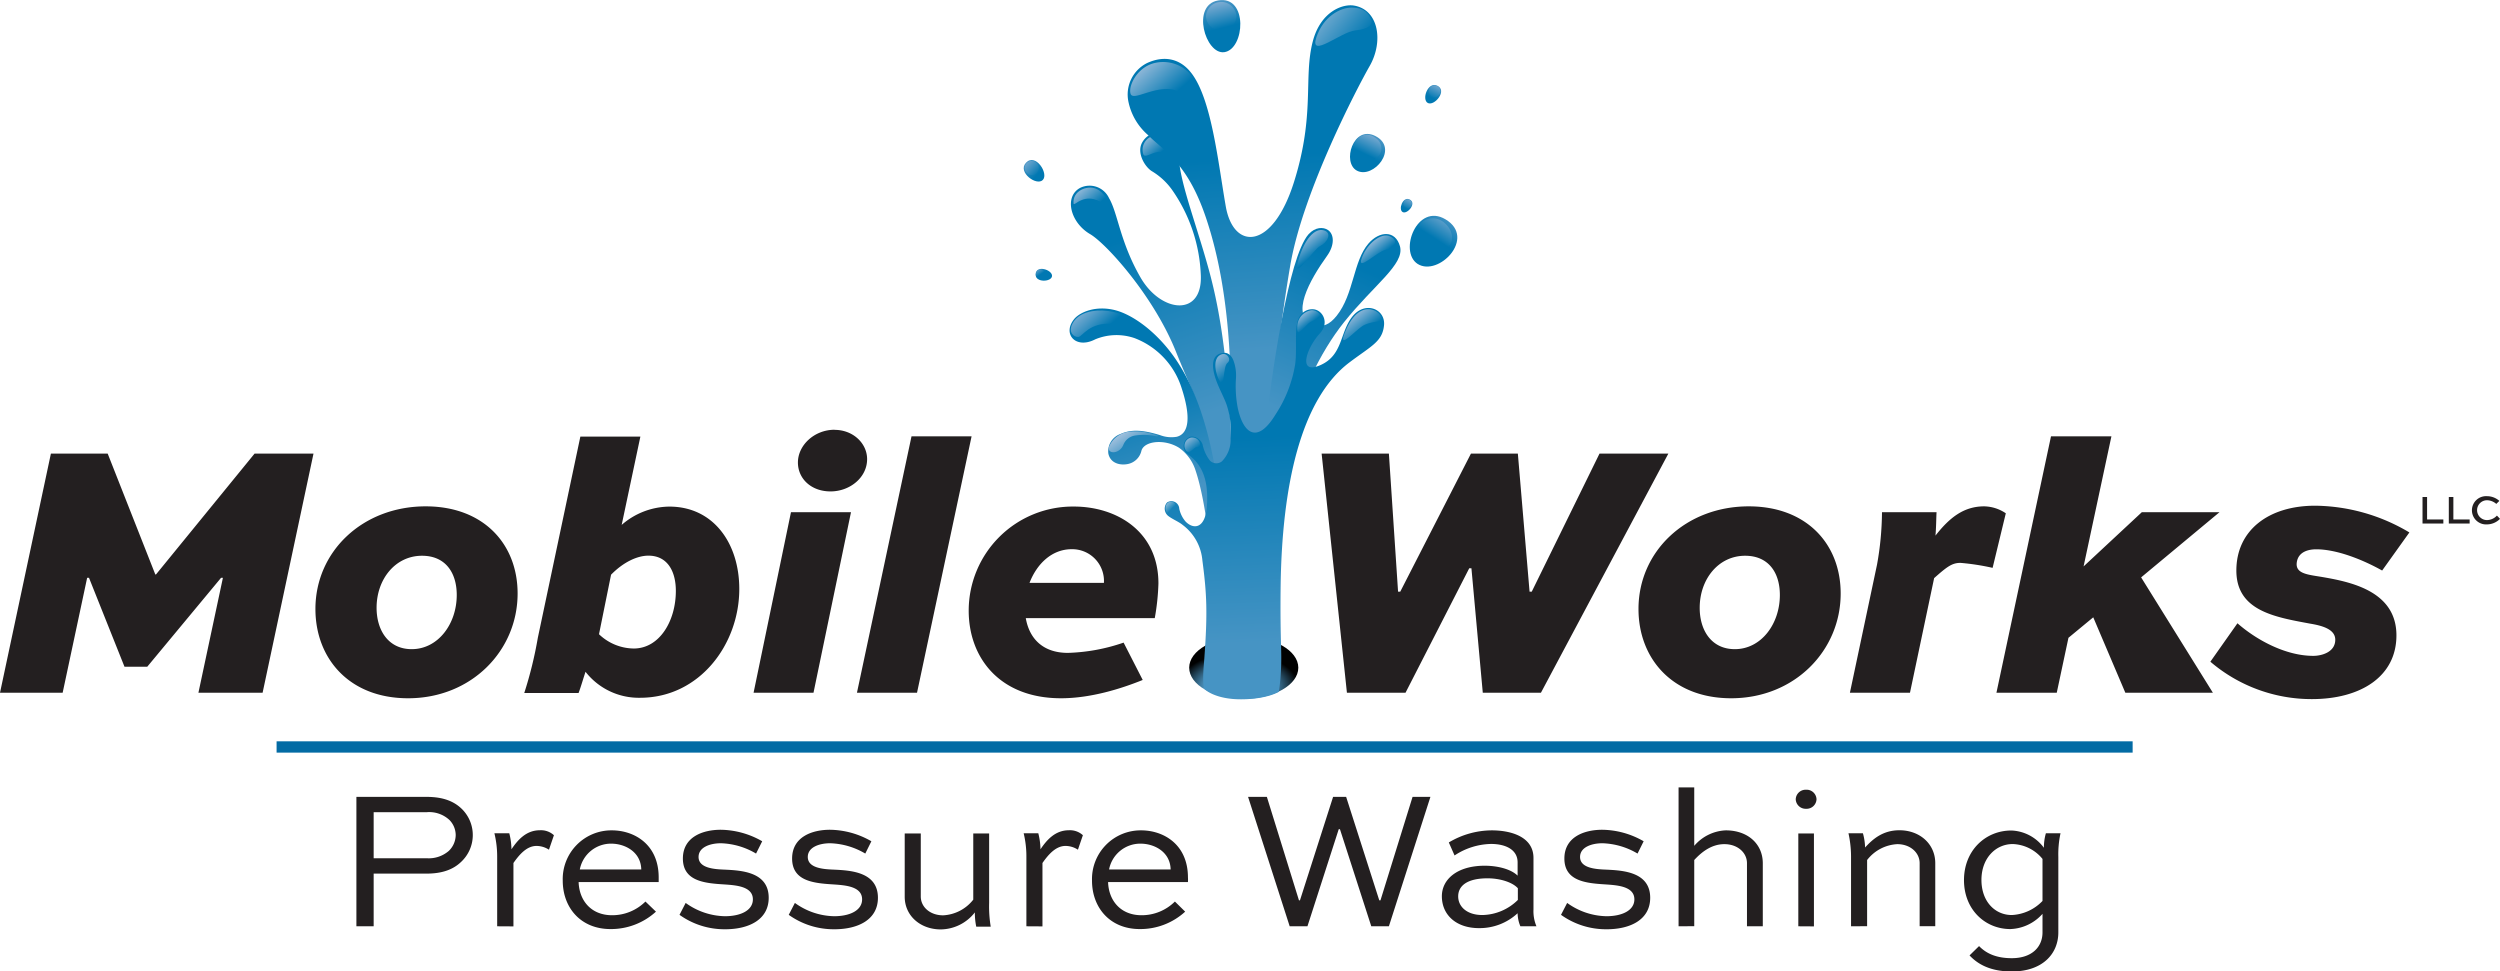 <svg data-name="Layer 1" xmlns="http://www.w3.org/2000/svg" xmlns:xlink="http://www.w3.org/1999/xlink" width="7in" height="2.72in" viewBox="0 0 504 195.8"><defs><linearGradient id="b" x1="242.53" y1="83.77" x2="230.16" y2="46.84" gradientUnits="userSpaceOnUse"><stop offset="0" stop-color="#4694c4"/><stop offset="1" stop-color="#0078b2"/></linearGradient><linearGradient id="a" x1="217.49" y1="37.87" x2="220.81" y2="41.68" gradientUnits="userSpaceOnUse"><stop offset="0" stop-color="#9cbddb"/><stop offset="1" stop-color="#0078b2"/></linearGradient><linearGradient id="h" x1="231.03" y1="27.37" x2="234.02" y2="30.74" xlink:href="#a"/><linearGradient id="i" x1="256.62" y1="70.48" x2="253.84" y2="31.58" xlink:href="#b"/><linearGradient id="j" x1="261.8" y1="84.22" x2="274.89" y2="54.21" xlink:href="#b"/><linearGradient id="c" x1="245.32" y1=".71" x2="247.58" y2="9.78" gradientUnits="userSpaceOnUse"><stop offset="0" stop-color="#4694c4"/><stop offset=".54" stop-color="#0078b2"/><stop offset="1" stop-color="#0078b2"/></linearGradient><linearGradient id="k" x1="236.64" y1="99.51" x2="229.97" y2="78.57" xlink:href="#b"/><linearGradient id="l" x1="258.45" y1="129.35" x2="257.04" y2="87.88" xlink:href="#b"/><linearGradient id="d" x1="245.54" y1=".65" x2="247.81" y2="9.72" gradientUnits="userSpaceOnUse"><stop offset="0" stop-color="#79aad1"/><stop offset=".54" stop-color="#0078b2"/><stop offset="1" stop-color="#0078b2"/></linearGradient><linearGradient id="m" x1="206.62" y1="32.59" x2="211.5" y2="37.25" xlink:href="#c"/><linearGradient id="n" x1="206.66" y1="32.56" x2="211.53" y2="37.22" xlink:href="#d"/><linearGradient id="o" x1="-285.61" y1="536.32" x2="-281.61" y2="540.15" gradientTransform="rotate(72.98 353.14 665.682)" xlink:href="#c"/><linearGradient id="p" x1="-285.58" y1="536.3" x2="-281.58" y2="540.12" gradientTransform="rotate(72.98 353.14 665.682)" xlink:href="#d"/><linearGradient id="q" x1="-265.26" y1="548.42" x2="-262.35" y2="551.2" gradientTransform="rotate(72.98 353.14 665.682)" xlink:href="#c"/><linearGradient id="r" x1="-265.24" y1="548.4" x2="-262.33" y2="551.18" gradientTransform="rotate(72.98 353.14 665.682)" xlink:href="#d"/><linearGradient id="s" x1="277.14" y1="27.65" x2="273.85" y2="34.52" xlink:href="#c"/><linearGradient id="t" x1="276.92" y1="27.3" x2="273.63" y2="34.17" xlink:href="#d"/><linearGradient id="u" x1="292.08" y1="43.67" x2="286.82" y2="51.78" xlink:href="#c"/><linearGradient id="v" x1="291.71" y1="43.42" x2="286.44" y2="51.54" xlink:href="#d"/><linearGradient id="w" x1="209.3" y1="53.83" x2="210.85" y2="56.09" xlink:href="#c"/><linearGradient id="x" x1="208.97" y1="54.06" x2="210.52" y2="56.32" xlink:href="#d"/><linearGradient id="y" x1="219.11" y1="61.51" x2="223.09" y2="66.08" gradientUnits="userSpaceOnUse"><stop offset="0" stop-color="#83b0d4"/><stop offset="1" stop-color="#0078b2"/></linearGradient><linearGradient id="z" x1="230.23" y1="12.72" x2="236.12" y2="19.48" xlink:href="#a"/><linearGradient id="A" x1="264.4" y1=".74" x2="274.05" y2="8.86" xlink:href="#a"/><linearGradient id="f" x1="276.24" y1="48.71" x2="278.43" y2="51.45" gradientUnits="userSpaceOnUse"><stop offset="0" stop-color="#97bada"/><stop offset="1" stop-color="#0078b2"/></linearGradient><linearGradient id="e" x1="272.56" y1="63.52" x2="275.35" y2="67" gradientUnits="userSpaceOnUse"><stop offset="0" stop-color="#95b9d9"/><stop offset="1" stop-color="#0078b2"/></linearGradient><linearGradient id="B" x1="262.38" y1="63.24" x2="264.08" y2="65.37" xlink:href="#e"/><linearGradient id="C" x1="262.74" y1="48.14" x2="265.22" y2="51.24" xlink:href="#f"/><linearGradient id="D" x1="244.79" y1="71.89" x2="247.89" y2="75.77" xlink:href="#e"/><linearGradient id="E" x1="239.23" y1="88.34" x2="241.07" y2="90.64" xlink:href="#e"/><linearGradient id="F" x1="234.71" y1="101.06" x2="236.48" y2="102.8" gradientUnits="userSpaceOnUse"><stop offset="0" stop-color="#b7cee4"/><stop offset="1" stop-color="#0078b2"/></linearGradient><linearGradient id="G" x1="226.87" y1="86.82" x2="230.78" y2="92.61" gradientUnits="userSpaceOnUse"><stop offset="0" stop-color="#a1c0dd"/><stop offset="1" stop-color="#0078b2"/></linearGradient><radialGradient id="g" cx="239.67" cy="-421.91" r="10.35" gradientTransform="matrix(1.18 0 0 .67 -33.17 421.19)" gradientUnits="userSpaceOnUse"><stop offset=".54" stop-color="#4c97c5"/><stop offset="1" stop-color="#010101"/></radialGradient></defs><path d="M261.74 134.59c0 3.47-4.95 6.28-11 6.28s-11-2.81-11-6.28 4.95-6.28 11-6.28 11 2.81 11 6.28Z" fill="url(#g)"/><path d="M217.77 37.85c-3.3 1.76-2 7 2 9.33C223 49.07 232.5 59.56 237 70.7c2.86 7.11 3.89 8.71 4.86 12.5 3.54 13.69 5.19 29.38 3.37 34.88s-2 7.89.17 7.71c3.12-.28 2.6.62 5.06 2.41s4.44-2.76 4.72-5.34-6.12-5.78-6.71-27-2.28-32.39-4.73-41.36-5.6-17-6.05-22.2c-.51-5.78-5.47-7-7.41-3.62-1.21 2.11.55 5 2 5.85a13.55 13.55 0 0 1 4 3.71 32.1 32.1 0 0 1 5.8 17.11c.44 8.57-8 7.76-12.15.57s-4.57-13-6.35-16a4.32 4.32 0 0 0-5.81-2.07Z" fill="url(#b)"/><path d="M220.89 38c-1.72-.68-4.69.42-4.46 3 .08.8 2.2-2.64 6.07.07 2 1.37 2.64 5.34 2.64 5.34s-.74-7.01-4.25-8.41Z" fill="url(#a)"/><path d="M233.78 27.33a2.89 2.89 0 0 0-3.31 3.67c.32 1.14 2.17-.77 3.76-.32s2.8 2.16 3 1.34-.59-4.18-3.45-4.69Z" fill="url(#h)"/><path d="M273 1.11c5 .87 5.91 7.3 3.13 12.17-2.5 4.37-13.45 25.31-16 40.14-2.09 12.17-5.28 35.81-3.13 52.66 1.67 13.08.23 23.15.46 24.56.34 2.08-1.75-.32-5.1-1.16s-6.31 2.73-8.27 1.6 10.8-52.94-1.09-87.56c-3.73-10.84-8.4-13.12-11.68-16.42a12.11 12.11 0 0 1-3.82-6.57 7.09 7.09 0 0 1 3.73-7.83c3.69-1.7 6.77-.7 8.77 1.79 4.24 5.12 5.56 18.25 7.12 27.12s9.39 8.86 13.73-4.87 1.87-21.12 3.83-28.5c1.58-5.91 5.97-7.54 8.32-7.13Z" fill="url(#i)"/><path d="M257.26 126.42c-3.18-26.53 4-49.31 13.67-61.45 6.06-7.6 12.31-11.73 11.3-15.35-.91-3.27-4.14-3.1-6.35-.54-3.09 3.58-2.93 10.19-6.39 14.54-1.45 1.83-2.85 2.4-4.5 1.87-5.2-1.67-.85-9.2 2.53-13.91 1.59-2.21 1.46-4.37.2-5.23-.92-.63-2.57-.64-3.93.87-1 1.12-2.05 3.66-2.91 6.6-3.44 11.72-7 37.11-6.71 50.94.32 17.29 1.47 22.12 2.39 22.7s.9.59.7-1.04Z" fill="url(#j)"/><path d="M245.58.07C240.09 1 243 11 246.8 10.5 251 9.93 251.66-1 245.58.07Z" fill="url(#c)"/><path d="M247 112.34c-1-13.1-2.67-31.58-11.93-42.51-3.46-4.09-7.34-6.56-10.23-7.31-3.89-1-7 .36-8.18 1.66-2.62 3 .11 6.3 4.14 4.21a11.19 11.19 0 0 1 7.91-.25 15.84 15.84 0 0 1 9.4 9.76c2.08 6.2 1.57 9.49-.86 10.13a6.39 6.39 0 0 1-3.39-.33c-3.55-1.08-5.82-1.18-7.94-.24a3.7 3.7 0 0 0-2.48 3.94c.37 1.88 2.21 2.45 3.86 2.14a3.52 3.52 0 0 0 2.81-2.68c.54-2 4.69-2.45 7.63-.58a8.92 8.92 0 0 1 3.3 4.6c1.94 5.73 3.47 17.57 3.14 24.2s-1.5 8.66 1.56 8.7 1.51-11.54 1.26-15.44Z" fill="url(#k)"/><path d="M258.17 118.72c.21-20.82 4.06-38.3 13.92-45.71 4.38-3.3 6.6-4.15 6.93-7.44s-3.79-5-6.37-1.79-1.88 7.81-6.48 9.82-2.83-3.39-.06-6.44c1.84-2 .7-4.42-1.09-4.8a2.9 2.9 0 0 0-2.9 1.27c-1.37 1.7-.56 6.09-1 9.7a25.94 25.94 0 0 1-3.95 10.18c-3.9 6.42-6.69 3.48-7.67-1.45a23.35 23.35 0 0 1-.33-5.79 8.71 8.71 0 0 0-.54-3.7c-.47-1.09-1.17-1.48-1.81-1.46-2 .08-2.72 1.61-2 4.4.54 2.13 1.89 4.38 2.47 6.08a16.91 16.91 0 0 1 .8 6.78 6.12 6.12 0 0 1-1.77 4.63 1.78 1.78 0 0 1-2.48-.27 7.91 7.91 0 0 1-1.39-3.09c-.34-1.22-2-2.16-3-1.33a2 2 0 0 0 .05 3.29c2.22 1.57 4.29 4.25 3.8 10.53-.35 4.51-2.72 4.6-4.28 3a5.72 5.72 0 0 1-1.28-2.61 1.59 1.59 0 0 0-2.46-1.24 1.88 1.88 0 0 0 .35 2.8c.72.55 2.1 1.14 2.77 1.71a10 10 0 0 1 4 7.17c.89 6.75 1.07 10.49.39 19.78-.11 1.52-.5 5.05.11 6.22 0 0 2 2 7.26 2s7.65-1.51 7.65-1.51a36.18 36.18 0 0 0 .43-4.43c.22-3.71-.18-5.67-.07-16.3Z" fill="url(#l)"/><path d="M249.27 3.27a3.08 3.08 0 0 1-6.15 0 3.08 3.08 0 0 1 6.15 0Z" fill="url(#d)"/><path d="M206.82 32.81c-1.74 1.9 2.17 4.73 3.41 3.45s-1.49-5.56-3.41-3.45Z" fill="url(#m)"/><path d="M209.07 32.92a1.42 1.42 0 1 1-1.95-.19 1.39 1.39 0 0 1 1.95.19Z" fill="url(#n)"/><path d="M289.75 17.25c-1.92-.91-3.2 2.83-1.89 3.5s4.01-2.51 1.89-3.5Z" fill="url(#o)"/><path d="M290.2 19a1.17 1.17 0 1 1-.32-1.58 1.14 1.14 0 0 1 .32 1.58Z" fill="url(#p)"/><path d="M284.17 40.18c-1.39-.65-2.32 2.07-1.38 2.56s2.92-1.83 1.38-2.56Z" fill="url(#q)"/><path d="M284.5 41.49a.85.85 0 1 1-.23-1.15.84.84 0 0 1 .23 1.15Z" fill="url(#r)"/><path d="M277.23 27.38c-4.45-2.21-6.72 5.38-3.68 7 3.32 1.77 8.61-4.55 3.68-7Z" fill="url(#s)"/><path d="M278.18 31.1c-.71 1-3.42 2.87-4.67 2s-1.42-3.19.15-5.13a2.62 2.62 0 0 1 3.54-.24 2.48 2.48 0 0 1 .98 3.37Z" fill="url(#t)"/><path d="M291.4 44.19c-5.71-3.39-9.49 6.49-5.6 9 4.2 2.64 11.92-5.25 5.6-9Z" fill="url(#u)"/><path d="M292.17 49.52c-1.05 1.26-4.84 3.48-6.42 2.21s-1.58-4.39.71-6.81a3.51 3.51 0 0 1 4.75 0c1.57 1.3 2 3.35.96 4.6Z" fill="url(#v)"/><path d="M208.78 55.24c-.12 1.77 3.19 1.62 3.31.4s-3.18-2.36-3.31-.4Z" fill="url(#w)"/><path d="M210 54.33a1 1 0 0 1-.46 1.91 1 1 0 0 1-.68-1.18 1 1 0 0 1 1.14-.73Z" fill="url(#x)"/><path d="M223.42 62.68c-3-.39-6 .33-7.15 2.44-1.09 1.94.33 2.85 1.13 2.79s2.19-3 6.81-2.65c4.24.33 6.29.79 8.48 2.65 0 0-3.69-4.5-9.27-5.23Z" fill="url(#y)"/><path d="M244.08 26.53a30.3 30.3 0 0 0-2.93-9.8 7.33 7.33 0 0 0-8.12-4.1c-3.73.73-5.56 4.61-5.12 6.21s4.25-1.31 8.19-.87 5.34 7.73 7.17 10c.2.27.93-.12.81-1.44Z" fill="url(#z)"/><path d="M272.45 1.51c-2.19 0-5.7 1.76-7.09 6.07s5-1.17 7.82-1.46 3.73-1.25 3.22-2.27-1.17-2.34-3.95-2.34Z" fill="url(#A)"/><path d="M280.13 47.59c-1.67-.71-4.5 1.42-5.59 4.39s3.07-1.32 4.82-1.65 2.86-1.86.77-2.74Z" fill="url(#f)"/><path d="M277.12 62.6c-1.31-.63-3.83-.59-5.81 4s2-.25 3.71-1.09 3.83-.61 3.64-1.14a2.75 2.75 0 0 0-1.54-1.77Z" fill="url(#e)"/><path d="M264.48 62.51a3.38 3.38 0 0 0-2.94 3.49c-.12 2.5 1.61-.62 2.78-1.17s2.2-.93 1.8-1.39a2 2 0 0 0-1.64-.93Z" fill="url(#B)"/><path d="M266.89 46.42c-1.84-.54-4 1.83-5.19 6.21s3.07-2.41 4.46-3.07 2.49-2.63.73-3.14Z" fill="url(#C)"/><path d="M246.34 71.39c-2.19.66-1.2 4.39-.33 5.6s.55-3.18 1.43-3.84 0-2.09-1.1-1.76Z" fill="url(#D)"/><path d="M240.1 88.2a1.69 1.69 0 0 0-1 2.61c.85 1 1.65-1 2.39-.63s.75-2.18-1.39-1.98Z" fill="url(#E)"/><path d="M236 101.14c-.86 0-1.28 1.1-.86 2 .49 1 .89-.89 1.43-1s.63-1.03-.57-1Z" fill="url(#F)"/><path d="M227.75 87a5 5 0 0 0-4.15 3c-.39 1.07.78 1.43 1.7.94a2.44 2.44 0 0 0 1.17-1.28 3 3 0 0 1 2.4-1.88 11.14 11.14 0 0 1 4.08.13c.49.1 1-.05-.32-.39a12.26 12.26 0 0 0-4.88-.52Z" fill="url(#G)"/><path d="m40 139.64 4.94-23.18h-.37L29.68 134.4H25.1l-7.16-17.94h-.37l-4.94 23.18H0l10.26-48.21h11.45l9.6 24.36h.14l19.87-24.36H63.2l-10.26 48.21Zm45.82-37.58c11.66 0 18.53 7.6 18.53 17.57 0 11.52-9.3 21.12-22.08 21.12-11.89 0-18.68-8.05-18.68-18 0-11.61 9.53-20.69 22.23-20.69ZM83 130.85c5.32 0 9.08-5.09 9.08-10.92 0-4.51-2.29-7.91-7-7.91-5.39 0-9.16 4.73-9.16 10.49 0 4.43 2.29 8.34 7.08 8.34ZM117 88h12.1l-3.77 17.8a14.83 14.83 0 0 1 9.6-3.69c8.94 0 14.11 7.45 14.11 16.61 0 11.15-8 21.93-20 21.93a13.63 13.63 0 0 1-11-5.24c-.44 1.33-1 3.25-1.4 4.28h-10.95a80.61 80.61 0 0 0 2.74-11.15Zm13.72 24c-2.21 0-5 1.26-7.53 3.84l-2.43 12a10.27 10.27 0 0 0 7 2.88c5.24 0 8.49-5.62 8.49-11.6.01-3.85-1.61-7.12-5.53-7.12Zm21.2 27.64 7.54-36.4h12.1l-7.56 36.4Zm16.32-53c3.77 0 6.57 2.74 6.57 5.91 0 3.69-3.47 6.5-7.38 6.5s-6.57-2.58-6.57-5.83c0-3.49 3.32-6.6 7.38-6.6Zm4.52 53 11-51.69h12.11l-11 51.69Zm57.61-2.58c-4.36 1.77-10.49 3.69-16.47 3.69-12.4 0-18.61-8.2-18.61-17.65a21 21 0 0 1 21.19-21c8.64 0 17.06 5 17.06 15.5a47.06 47.06 0 0 1-.74 7h-26c.67 3.91 3.25 7 8.49 7a37.48 37.48 0 0 0 11.23-2.07Zm-22.82-19.57h15a6.4 6.4 0 0 0-6.5-6.79c-4.05 0-7.05 3.02-8.5 6.79ZM280 91.43l1.85 27.83h.44l14.25-27.83H306l2.36 27.83h.44l13.66-27.83h13.88l-25.69 48.21h-11.72l-2.29-25.1h-.44l-12.85 25.1h-11.81l-5.1-48.21Zm72.55 10.63c11.66 0 18.53 7.6 18.53 17.57 0 11.52-9.3 21.12-22.08 21.12-11.88 0-18.68-8.05-18.68-18 0-11.61 9.53-20.69 22.23-20.69Zm-2.81 28.79c5.32 0 9.08-5.09 9.08-10.92 0-4.51-2.29-7.91-7-7.91-5.39 0-9.16 4.73-9.16 10.49-.01 4.43 2.28 8.34 7.08 8.34Zm40.18-14.32-4.87 23.11h-12.11l5.47-25.84a61.61 61.61 0 0 0 1-10.56h11c-.07 1.11-.07 3.1-.22 4.72 2.88-3.69 5.76-5.9 9.82-5.9a8 8 0 0 1 4.36 1.4l-2.66 11a47.37 47.37 0 0 0-6.43-1c-1.74-.03-2.77.78-5.36 3.07Zm57.53-13.29-15.8 13.14 14.47 23.26h-17.65L422 124.43l-5 4.13-2.36 11.08h-12.16l11-51.69h12.18l-5.61 26.22 11.74-10.93Z" fill="#231f20"/><path d="M480.24 115c-3.69-2.07-9-4.28-13.29-4.28-1.48 0-3.62.44-3.92 2.65s2.07 2.44 4.8 2.88c5.91 1 15.29 2.81 15.29 11.82 0 8.27-7.16 12.85-17.06 12.85a31.4 31.4 0 0 1-20.45-7.54l5.46-7.75c3.77 3.32 9.67 6.57 15.29 6.57 1.69 0 4.43-.74 4.43-3.25 0-2.21-2.88-2.88-5.1-3.25-7.09-1.32-14.84-2.58-14.84-10.7s6.5-13.07 15.88-13.07a37.73 37.73 0 0 1 19 5.39Z" fill="#231f20"/><path fill="#036ba4" d="M55.76 149.43h374.18v2.28H55.76z"/><path d="M489.3 100.18v4.53h3.28v.82h-4.2v-5.35Zm5.3 0v4.53h3.28v.82h-4.2v-5.35Zm9.4 4.4a3.73 3.73 0 0 1-2.64 1.12 2.85 2.85 0 1 1 0-5.69 3.76 3.76 0 0 1 2.51.95l-.62.61a2.89 2.89 0 0 0-1.87-.74 2 2 0 0 0 0 4 2.78 2.78 0 0 0 2-.91ZM71.85 186.72v-26.09H86c3.4 0 5.67.92 7.31 2.64A7.39 7.39 0 0 1 93 173.7c-1.56 1.52-3.75 2.4-7 2.4H75.33v10.62Zm3.48-23V173H86a6.15 6.15 0 0 0 4.48-1.48 4.49 4.49 0 0 0 1.39-3.2 4.4 4.4 0 0 0-1.23-3 6 6 0 0 0-4.64-1.6Zm24.9 23v-14a19.8 19.8 0 0 0-.56-4.76h3a13.78 13.78 0 0 1 .44 3.24c1.28-1.92 3-3.84 5.72-3.84a3.87 3.87 0 0 1 2.84 1l-1 2.92a4.66 4.66 0 0 0-2.52-.76c-2 0-3.52 1.84-4.64 3.44v12.78Zm32.01-2.95a13.44 13.44 0 0 1-9.16 3.51c-6.07 0-9.63-4.39-9.63-9.75a9.82 9.82 0 0 1 9.91-10.15c4.44 0 9.4 2.76 9.43 9.43v1h-16.14c.12 3.68 2.48 6.68 6.75 6.68a9.48 9.48 0 0 0 6.72-2.76Zm-15.35-8.51h12.39c-.08-3.52-3.24-5.2-6.08-5.2a6.41 6.41 0 0 0-6.31 5.2Zm35.53-3.2a14.72 14.72 0 0 0-7.08-2.08c-2.19 0-4.51.8-4.51 2.76 0 2.28 3.19 2.48 5.31 2.56 3.28.16 8.83.44 8.83 5.67 0 4.36-3.91 6.35-8.79 6.35a15.56 15.56 0 0 1-9.19-2.91l1.24-2.4a13.91 13.91 0 0 0 7.91 2.68c3.16 0 5.64-1.16 5.64-3.4 0-2.6-3.36-2.84-5.64-3-3.87-.24-8.47-.56-8.47-5.23 0-4.4 4.08-5.8 7.63-5.8a17.13 17.13 0 0 1 8.36 2.32Zm22.02 0a14.72 14.72 0 0 0-7.08-2.08c-2.2 0-4.51.8-4.51 2.76 0 2.28 3.19 2.48 5.31 2.56 3.28.16 8.83.44 8.83 5.67 0 4.36-3.91 6.35-8.79 6.35a15.56 15.56 0 0 1-9.19-2.91l1.24-2.4a13.88 13.88 0 0 0 7.91 2.68c3.16 0 5.64-1.16 5.64-3.4 0-2.6-3.36-2.84-5.64-3-3.88-.24-8.47-.56-8.47-5.23 0-4.4 4.08-5.8 7.63-5.8a17.05 17.05 0 0 1 8.35 2.32Zm24.97-4.06v14a24.67 24.67 0 0 0 .32 4.79h-2.92a13.89 13.89 0 0 1-.28-2.87 8.83 8.83 0 0 1-6.87 3.43c-4.11 0-7.27-2.75-7.27-6.59V168h3.24v12.71c0 2.12 1.87 3.8 4.51 3.8a8.23 8.23 0 0 0 6.07-3.16V168Zm7.51 18.72v-14a19.78 19.78 0 0 0-.55-4.76h2.95a13.78 13.78 0 0 1 .44 3.24c1.28-1.92 3-3.84 5.72-3.84a3.85 3.85 0 0 1 2.83 1l-1 2.92a4.6 4.6 0 0 0-2.51-.76c-2 0-3.52 1.84-4.64 3.44v12.78Zm32.01-2.95a13.39 13.39 0 0 1-9.15 3.51c-6.07 0-9.63-4.39-9.63-9.75a9.82 9.82 0 0 1 9.91-10.15c4.44 0 9.39 2.76 9.43 9.43a8 8 0 0 1 0 1h-16.1c.12 3.68 2.48 6.68 6.75 6.68a9.48 9.48 0 0 0 6.72-2.76Zm-15.34-8.51H236c-.08-3.52-3.24-5.2-6.08-5.2a6.41 6.41 0 0 0-6.33 5.2Zm31.81-14.63 6.47 20.86h.2l6.68-20.86h2.63l6.68 20.86h.24l6.47-20.86h3.6L280 186.72h-3.55l-6.32-19.58h-.24l-6.31 19.58H260l-8.39-26.09Zm36.68 9.19a17 17 0 0 1 8.63-2.44c4.12 0 8.44 1.4 8.44 5.56v10.39a7.78 7.78 0 0 0 .6 3.39h-3.24a7 7 0 0 1-.56-2.63 11.25 11.25 0 0 1-7.79 3c-4.6 0-7.48-2.67-7.48-6.43 0-3.4 3.08-6.15 8.64-6.15 2.31 0 5.15.56 6.63 2v-2.67c0-2.64-2.52-3.72-5.35-3.72a13.77 13.77 0 0 0-7.36 2.32ZM306 181.41v-2.36c-1.08-1.2-3.56-2-6.11-2-4.24 0-5.92 1.6-5.92 3.64s1.72 3.76 4.88 3.76a10.43 10.43 0 0 0 7.15-3.04Zm24.13-9.35a14.72 14.72 0 0 0-7.08-2.08c-2.19 0-4.51.8-4.51 2.76 0 2.28 3.19 2.48 5.31 2.56 3.28.16 8.83.44 8.83 5.67 0 4.36-3.91 6.35-8.79 6.35a15.56 15.56 0 0 1-9.19-2.91l1.24-2.4a13.91 13.91 0 0 0 7.91 2.68c3.16 0 5.64-1.16 5.64-3.4 0-2.6-3.36-2.84-5.64-3-3.87-.24-8.47-.56-8.47-5.23 0-4.4 4.08-5.8 7.63-5.8a17.05 17.05 0 0 1 8.35 2.32Zm8.27 14.66v-28h3.16v11.78a8.83 8.83 0 0 1 6.35-3.12c4.48 0 7.47 2.76 7.47 6.64v12.7h-3.19V174c0-2.12-1.88-3.84-4.56-3.84s-4.71 1.72-6.07 3.2v13.34Zm25.69-27.53a2 2 0 0 1 2.12 1.92 2 2 0 0 1-2.12 1.92 2 2 0 0 1-2.07-1.92 2 2 0 0 1 2.07-1.92Zm-1.55 27.53V168h3.15v18.74Zm10.63 0v-14a22.21 22.21 0 0 0-.52-4.76h2.91a11.39 11.39 0 0 1 .44 2.88c1.56-1.72 3.6-3.48 6.92-3.48 4.11 0 7.23 2.76 7.23 6.64v12.7H387V174c0-2.12-1.88-3.84-4.51-3.84a8.23 8.23 0 0 0-6.08 3.2v13.34Zm38.6-2.51a9.1 9.1 0 0 1-6.48 3.07c-5.07 0-9.35-3.91-9.35-9.87s4.32-10 9.55-10a8.54 8.54 0 0 1 6.56 3.48 10.49 10.49 0 0 1 .4-2.92h2.95a20.05 20.05 0 0 0-.44 4.8v15.18c0 4.32-3.19 7.88-9.39 7.88-4.27 0-6.83-1.44-8.51-3.24l1.92-1.88c1.32 1.36 3.28 2.44 6.59 2.44 4.08 0 6.2-2.28 6.2-5.2Zm0-2.6v-8.47a8.09 8.09 0 0 0-6-3c-3.43 0-6.31 2.84-6.31 7.23s2.76 7.08 6.11 7.08a9.14 9.14 0 0 0 6.2-2.84Z" fill="#231f20"/></svg>